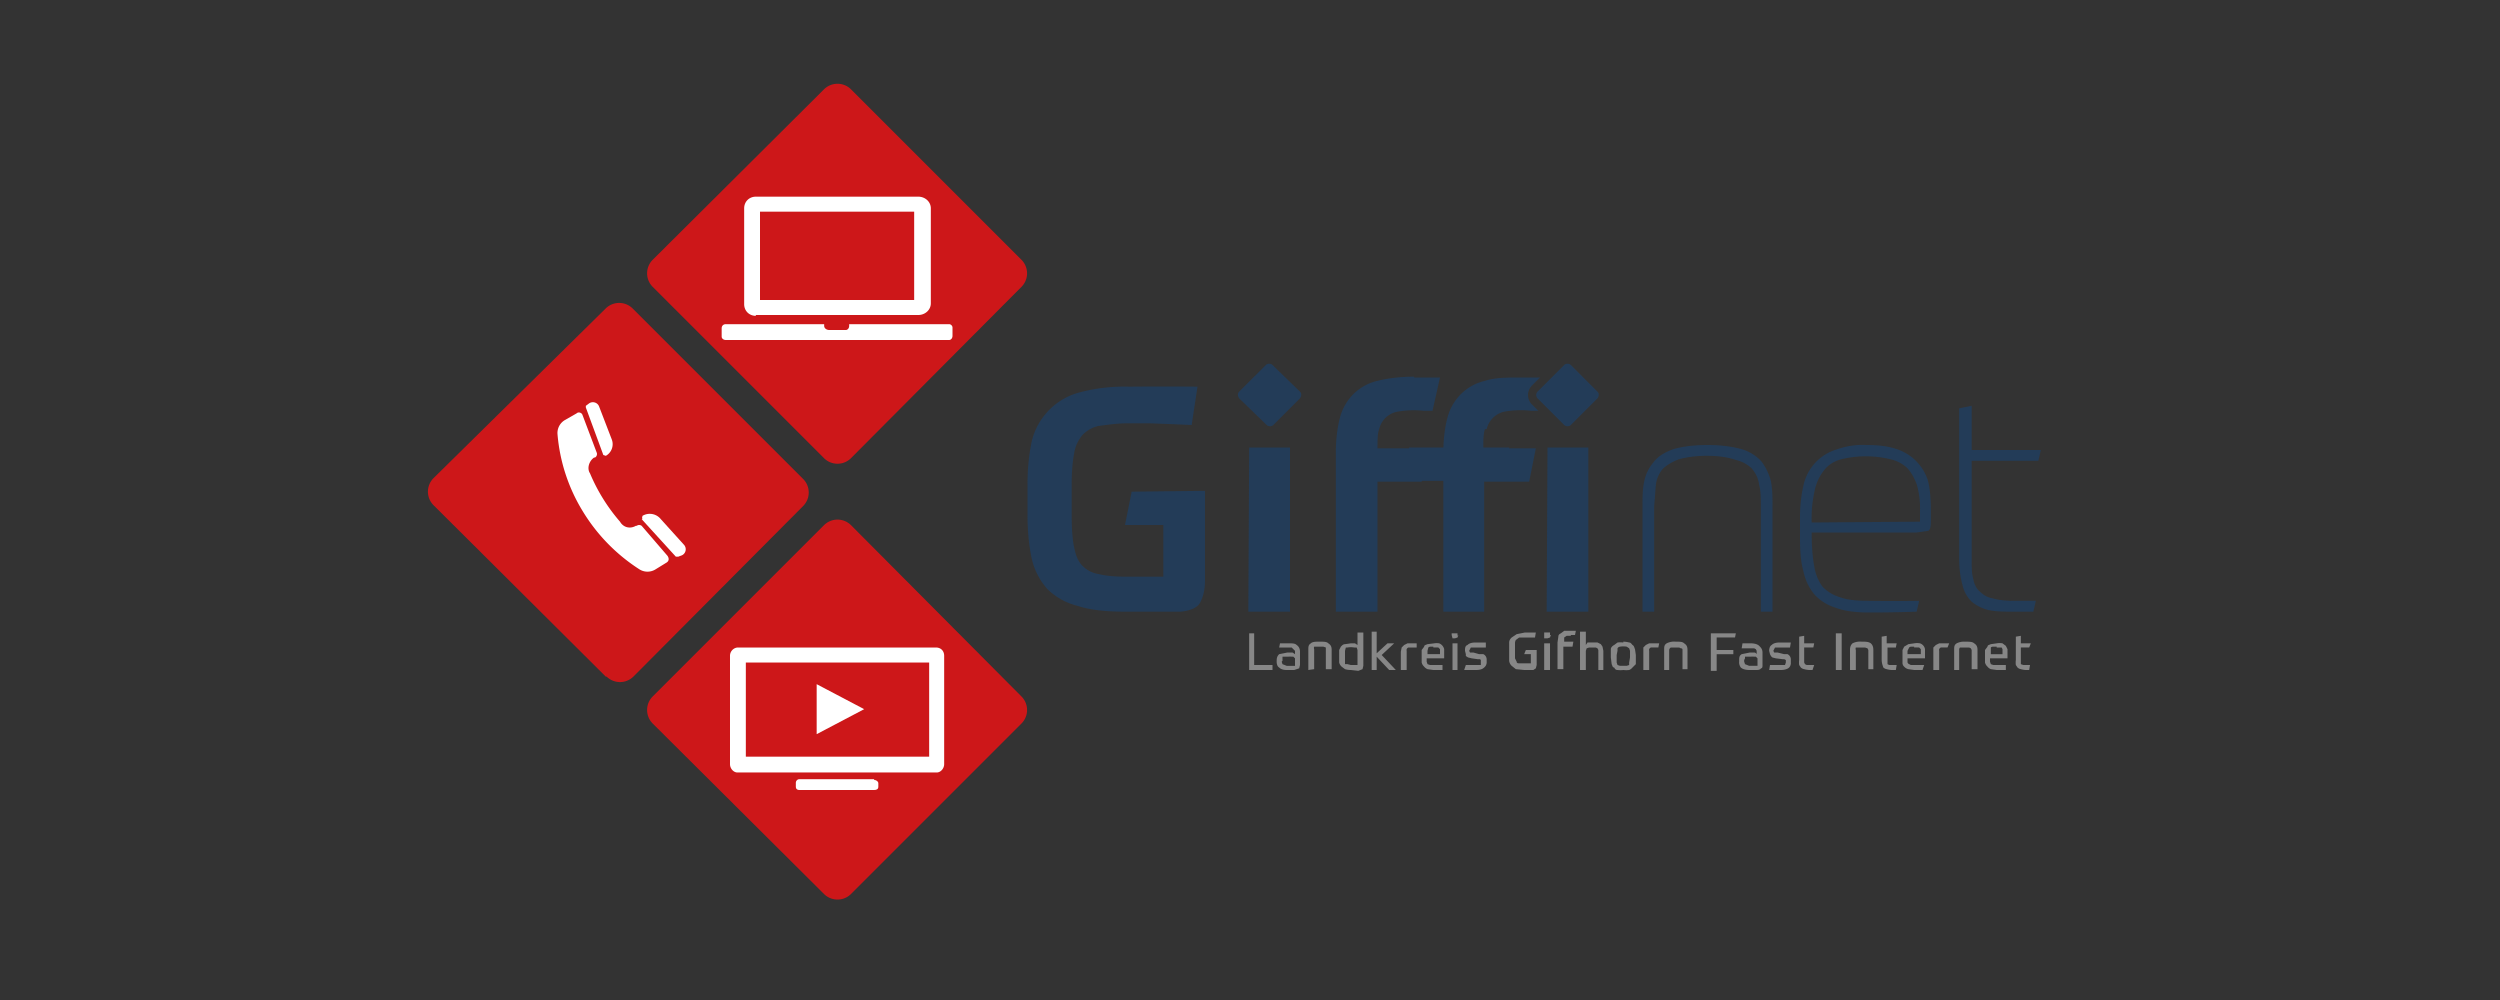 <svg xmlns="http://www.w3.org/2000/svg" xml:space="preserve" width="300" height="120"><rect width="100%" height="100%" fill="#333333" stroke="none"/><defs><style>.st1{fill:#233c58}.st2{fill:#cd1719}.st3{fill:#fff}</style></defs><path fill="#878787" d="M150.5 76v3.8h2.2v.6h-2.8V76zm5.5 3.8-.1.4-.6.2h-.9c-.4 0-.7-.1-.9-.3-.2-.1-.3-.4-.3-.7v-.1c0-.4.1-.6.3-.8l1-.2h.6l.3.2v-.4l-.2-.2-.2-.2h-1.5l.1-.5h1c.5 0 .8 0 1 .2.3.2.4.5.4.8v1.6zm-2.2-.4.1.3.5.2h1V79l-.2-.2h-.2a2.4 2.4 0 0 0-.4 0h-.7v.5zm3.2 1V78c0-.4 0-.6.3-.8.2-.2.6-.2 1-.2.6 0 .9 0 1.1.2.3.2.4.4.4.8v2.3h-.7v-2.6l-.3-.1h-1.1a.4.4 0 0 0 0 .3v2.4zm5.1 0a2.4 2.4 0 0 1-.7-.1l-.4-.3a1 1 0 0 1-.3-.5V78l.2-.4c.2-.2.3-.3.5-.3l.7-.1h.5l.3.2v-1.5h.7v4l-.1.4-.5.2zm.8-.6V78l-.1-.3h-.3a2.3 2.3 0 0 0-.8 0h-.2l-.1.4v1.6h.3l.4.1zm2.3-1.4 1.3-1.2h.8l-1.5 1.4 1.7 1.8h-.8l-1.5-1.6v1.6h-.6v-4.6h.6zm2.9 2v-2.2l.1-.5.3-.3.4-.2h1.1v.5h-1a.4.4 0 0 0-.2.2.4.4 0 0 0 0 .2v2.3h-.8zm3.1-1.4v.4l.1.3.3.1h1.5v.6H172l-.7-.1a1 1 0 0 1-.4-.3 1 1 0 0 1-.3-.5V78l.3-.4c0-.2.2-.2.4-.3l.8-.1a2 2 0 0 1 .6 0 1 1 0 0 1 .6.7V79h-.4zm.8-1.4h-.4a.4.4 0 0 0-.2.1l-.1.4v.4h1.5v-.6l-.2-.2h-.6zm3-1.4-.1.3-.3.1h-.3l-.1-.4V76h.7v.3zm-.7 1h.6v3.2h-.6zm3.2 1.3h.5a.7.7 0 0 1 .4.6v.3a.8.8 0 0 1-.3.7c-.2.2-.5.3-1 .3h-1.4l.2-.6h1.8v-.6l-.1-.1h-.3l-.7-.1-.4-.1a.8.8 0 0 1-.3-.2v-.2l-.1-.4c0-.3 0-.6.3-.7.2-.2.5-.3 1-.3h1.2v.6h-1.8l-.2.4.1.2h.4zm6.9-.5v1.8l-.1.4-.3.2h-1.1l-1-.1-.5-.4a1 1 0 0 1-.3-.6v-2.2c0-.3.2-.5.3-.6l.6-.4 1-.2h1.3l-.1.6h-1.9l-.4.3a.8.8 0 0 0-.1.4V79l.2.4c0 .2.2.2.3.2h1.4v-1.1h-.8l.2-.5zm1.7-1.8-.1.3-.3.1h-.4v-.7h.7v.3zm-.8 1h.7v3.2h-.7zm3.2-.9h-.5l-.3.2v.5h1.1l-.1.6h-1.1v2.7h-.7v-3.2l.1-.7c0-.2.1-.3.3-.4l.4-.3h1.4l-.1.5h-.5zm1.1 4.1v-4.6h.7v1.6l.2-.3h1.2l.4.2.2.3.1.5v2.3h-.6V78l-.1-.2-.2-.1h-.8l-.3.1-.1.3v2.3h-.7zm5.2-3.4a2.8 2.8 0 0 1 .7.1c.2 0 .3.2.4.3.2.1.2.3.3.5l.1.7v1.1l-.4.4a1 1 0 0 1-.4.3 2.8 2.8 0 0 1-.7 0 2.8 2.8 0 0 1-.7 0c-.2 0-.3-.1-.4-.3-.2 0-.2-.2-.3-.4l-.1-.8v-1c0-.2.2-.4.4-.5l.4-.3a2.8 2.8 0 0 1 .7 0zm.8 1.6v-.5l-.1-.3-.3-.2a2.4 2.4 0 0 0-.8 0 .4.4 0 0 0-.3.2v.3l-.1.5v.9l.1.3.3.1h.8l.3-.1v-.3l.1-.6zm1.6 1.8v-2.7l.3-.3.4-.2h1.2l-.1.5h-.9a.4.4 0 0 0-.2.2.4.4 0 0 0 0 .2v2.3h-.7zm2.5 0V78c0-.4 0-.6.3-.8a2 2 0 0 1 1.1-.2c.5 0 .8 0 1 .2.3.2.4.4.4.8v2.3h-.6V78c0-.1 0-.2-.2-.2l-.2-.1h-1a.4.4 0 0 0-.2.3v2.4zm8.6-4.4-.1.5H206V78h2v.5h-2v2h-.7V76h3zm3.2 3.8c0 .2 0 .4-.2.4 0 .1-.2.2-.5.2h-.9c-.4 0-.8-.1-1-.3a1 1 0 0 1-.2-.7v-.1c0-.4 0-.6.3-.8l1-.2h.5c.2 0 .3.2.3.2v-.4l-.1-.2-.2-.1H209l.1-.6h1c.4 0 .8.1 1 .3.2.2.4.4.4.8v1.6zm-2.2-.4.1.3.5.2h1V79l-.2-.2h-.2a2.4 2.4 0 0 0-.4 0h-.7v.2l-.1.2v.1zm4.8-.9h.4a.7.7 0 0 1 .4.6v.4a.8.8 0 0 1-.2.6c-.2.2-.6.3-1 .3h-1.4l.1-.6h1.8l.1-.3v-.3l-.2-.1h-.2l-.8-.1-.4-.1a.8.8 0 0 1-.2-.2l-.1-.2-.1-.4c0-.3.1-.6.3-.7.2-.2.5-.3 1-.3h1.3l-.1.6H213l-.2.4.1.2h.4zm1.8-2.1.6-.1v.9h1.2l-.1.5h-1.1v1.8l.1.2.2.1h.9l-.2.6h-.4a2.8 2.8 0 0 1-.6-.1.8.8 0 0 1-.4-.2l-.2-.3a2.4 2.4 0 0 1 0-.6zm5.1-.4v4.4h-.7V76zm1 4.4V78c0-.4.1-.6.3-.8a2 2 0 0 1 1.1-.2c.5 0 .8 0 1.1.2.2.2.3.4.3.8v2.3h-.6V78l-.1-.2-.3-.1h-1.1a.4.4 0 0 0 0 .3v2.4zm3.8-4 .6-.1v.9h1.2l-.1.5h-1v2l.2.1h.9l-.1.6h-.5a2.8 2.8 0 0 1-.6-.1.8.8 0 0 1-.4-.2l-.1-.3a2.4 2.4 0 0 1-.1-.6zm3.1 2.6v.4c0 .1 0 .2.2.3l.2.1h1.6l-.2.6h-1l-.7-.1a1 1 0 0 1-.5-.3.6.6 0 0 1-.2-.5V78l.2-.4.5-.3.7-.1a2 2 0 0 1 .7 0 .9.9 0 0 1 .6.7V79h-.4zm.8-1.4h-.4a.4.4 0 0 0-.2.1l-.2.4v.4h1.6v-.6l-.2-.2h-.2a2.4 2.4 0 0 0-.4 0zm2.3 2.8v-2.7l.3-.3.4-.2h1.2l-.2.5h-.8a.4.4 0 0 0-.2.2.4.4 0 0 0 0 .2v2.3h-.7zm2.5 0V78c0-.4 0-.6.3-.8a2 2 0 0 1 1-.2c.5 0 .9 0 1.1.2.3.2.4.4.4.8v2.3h-.7V78l-.1-.2-.2-.1h-1.1a.4.4 0 0 0-.1.3v2.4zm4.3-1.4v.4l.1.3.3.1h1.5v.6h-1.1l-.7-.1a1 1 0 0 1-.4-.3 1 1 0 0 1-.3-.5V78l.3-.4c0-.2.2-.2.4-.3l.7-.1a2 2 0 0 1 .7 0l.4.3.2.4V79h-.4zm.8-1.4h-.4a.4.4 0 0 0-.3.1v.8h1.4v-.6l-.1-.2h-.6zm2.3-1.2.6-.1v.9h1.2l-.2.5h-1v2l.3.1h.8l-.1.6h-.4a2.8 2.8 0 0 1-.6-.1.8.8 0 0 1-.4-.2l-.2-.3a2.4 2.4 0 0 1 0-.6z"/><path d="M144.6 58.9v10.8c0 1.2-.3 2.2-.7 2.8-.4.5-1.2.8-2.2.9H135c-2.3 0-4.2-.2-5.7-.7a7.8 7.8 0 0 1-3.6-2 8.2 8.2 0 0 1-1.9-3.7c-.3-1.4-.5-3.2-.5-5.2v-3.7c0-2 .2-3.6.5-5.1a8 8 0 0 1 2-3.7 8 8 0 0 1 3.7-2.2 21 21 0 0 1 6-.7 440 440 0 0 1 8.2 0L143 51a451.5 451.5 0 0 0-5-.2h-2.7c-1.4 0-2.5.2-3.4.3a3.8 3.8 0 0 0-2 1.1 4.4 4.4 0 0 0-1 2.2c-.2 1-.3 2.3-.3 3.8v3.6c0 1.6.1 3 .3 3.9.2 1 .5 1.7 1 2.2a3.5 3.5 0 0 0 2 1c.8.2 1.9.3 3.1.3h4.6V63H135l.8-4zm5.3-5.2h4.9v19.7h-5zm19.8-8.5c-1.7 0-3.2.2-4.4.5a6 6 0 0 0-2.9 1.6 6.2 6.2 0 0 0-1.6 2.8c-.3 1.1-.5 2.6-.5 4.2v19.1h5V57.8h5.3l.8-4h-6.1c0-1 0-1.8.2-2.3a2.8 2.8 0 0 1 .8-1.4 2.8 2.8 0 0 1 1.4-.7 11.4 11.4 0 0 1 3.2-.1h1l.9-4h-3.1zm16 8.5h4.9v19.7h-5zm19.2 1a13 13 0 0 0-3.4.4c-.8.3-1.5.7-2 1.2a3.7 3.7 0 0 0-.8 1.9l-.2 2.6v12.6h-1.4V60.8c0-1.1 0-2.1.2-3a5 5 0 0 1 1.1-2.3c.5-.7 1.3-1.2 2.4-1.6 1-.3 2.4-.5 4.1-.5 1.7 0 3 .2 4.1.5a5.2 5.2 0 0 1 2.4 1.5 7 7 0 0 1 1.1 2.3c.2 1 .2 2 .2 3v12.7h-1.4V60.8c0-1 0-1.9-.2-2.6-.1-.8-.4-1.4-.9-2a4 4 0 0 0-1.9-1c-.8-.3-2-.5-3.4-.5zm12.5 9.3c0 1.5.1 2.8.3 3.9a5.6 5.6 0 0 0 1 2.5c.6.6 1.2 1 2.2 1.3.8.3 2 .4 3.3.4a208 208 0 0 0 6.1 0l-.3 1.3a153 153 0 0 1-5.8.1c-1.6 0-3-.2-4-.6a5.6 5.6 0 0 1-2.5-1.6 6.4 6.4 0 0 1-1.3-2.8c-.3-1-.4-2.4-.4-3.9v-2.5c0-1.7.2-3 .5-4.2a5.8 5.8 0 0 1 4-4 9 9 0 0 1 3.4-.5c1.3 0 2.4.1 3.4.4a6 6 0 0 1 2.4 1.3 6 6 0 0 1 1.6 2.4c.3 1 .4 2.3.4 3.8v1c0 .7 0 1.2-.3 1.4l-1.4.2h-12.6zm13-1.4v-1.3a10 10 0 0 0-.4-3.2c-.3-.8-.7-1.5-1.2-2a4.4 4.4 0 0 0-2-1 12.4 12.4 0 0 0-5.8 0c-.8.2-1.5.6-2 1.2a5.6 5.6 0 0 0-1.2 2.4 15 15 0 0 0-.4 4zm4.7-13.6 1.5-.3V54h8.3l-.3 1.3h-8v11.8c0 1 0 1.7.2 2.4.1.6.4 1.2.8 1.5.4.4.9.7 1.5.8.7.2 1.5.3 2.6.3h2.6l-.3 1.3h-2.4c-1.1 0-2.1 0-3-.2a5 5 0 0 1-2-1 4 4 0 0 1-1.1-2c-.2-.7-.4-1.8-.4-3.1V48.9zM152 51l-3.3-3.2c-.2-.3-.2-.6 0-.8l3.2-3.2c.2-.2.6-.2.8 0L156 47c.2.2.2.5 0 .8l-3.2 3.2c-.2.2-.6.2-.8 0zm35.7 0-3.2-3.2a.6.6 0 0 1 0-.8l3.2-3.2c.2-.2.6-.2.8 0l3.2 3.2c.2.2.2.5 0 .8l-3.2 3.2c-.2.2-.6.2-.8 0z" class="st1"/><path d="M178.4 51.5a2.8 2.8 0 0 1 .8-1.4 2.8 2.8 0 0 1 1.3-.7 11.4 11.4 0 0 1 3.3-.1h.8l-.8-.8a1.6 1.6 0 0 1 0-2.2l1-1h-2.2c-1.7 0-3.2 0-4.4.4a6 6 0 0 0-2.9 1.6 6.2 6.2 0 0 0-1.6 2.8c-.3 1.1-.5 2.6-.5 4.2v19.1h4.9V57.8h5.4l.8-4H178c0-1 0-1.8.2-2.3z" class="st1"/><path d="M98.9 55 78.3 34.4a2.3 2.3 0 0 1 0-3.2l20.6-20.5a2.3 2.3 0 0 1 3.2 0l20.5 20.5a2.3 2.3 0 0 1 0 3.2L102.1 55a2.3 2.3 0 0 1-3.2 0zM72.7 81.2 52 60.6a2.3 2.3 0 0 1 0-3.2L72.7 37a2.3 2.3 0 0 1 3.2 0l20.5 20.5a2.3 2.3 0 0 1 0 3.2L76 81.2a2.3 2.3 0 0 1-3.2 0zM98.9 107.3 78.3 86.8a2.3 2.3 0 0 1 0-3.2L98.9 63a2.3 2.3 0 0 1 3.2 0l20.5 20.6a2.3 2.3 0 0 1 0 3.2l-20.5 20.5a2.3 2.3 0 0 1-3.2 0z" class="st2"/><path d="M91.2 25.4h18.5V36H91.2zm-.5 12.4h19.5c.8 0 1.5-.6 1.5-1.4V25c0-.8-.7-1.4-1.5-1.4H90.7c-.8 0-1.4.6-1.4 1.4v11.5c0 .8.6 1.4 1.4 1.4m23.2 1h-12v.2c0 .3-.2.5-.4.5h-2c-.3 0-.6-.2-.6-.5v-.2H87.1c-.3 0-.5.2-.5.5v1c0 .2.2.4.5.4h26.8c.2 0 .4-.2.4-.5v-1c0-.2-.2-.4-.4-.4M69.9 61.3a21.6 21.6 0 0 0 6.8 7c.6.4 1.4.4 2 0l1.3-.8c.3-.2.3-.5.1-.8L77 63.1a.5.5 0 0 0-.6 0h-.1c-.7.4-1.5.2-1.9-.5a21.6 21.6 0 0 1-3.6-5.8c-.4-.6-.1-1.5.5-1.9h.1c.2-.1.3-.4.2-.6l-1.7-4.5c-.1-.3-.5-.4-.7-.2l-1.4.8a1.8 1.8 0 0 0-.9 1.7 21 21 0 0 0 3 9.2" class="st3"/><path d="m77 62.3 4.1 4.5h.3l.5-.2a.8.8 0 0 0 .2-1.2l-2.8-3.1a1.7 1.7 0 0 0-2.2-.4c0 .1-.1.2 0 .4m-4.7-7.7-2.1-5.7v-.2l.4-.3a.8.8 0 0 1 1.2.4l1.5 3.9a1.6 1.6 0 0 1-.7 2l-.3-.1M111.5 90.8h-22V79.5h22zm.9-13.1H88.5a1 1 0 0 0-.9 1v13c0 .5.4 1 .9 1h23.9c.5 0 .9-.5.9-1v-13c0-.6-.4-1-1-1" class="st3"/><path d="m98 88.1 5.7-3-5.7-3v6m6.9 5.4h-9c-.2 0-.4.2-.4.4v.5c0 .3.2.4.4.4h9c.3 0 .5-.1.5-.4V94c0-.2-.2-.4-.5-.4" class="st3"/><path d="M169.1 53.7h12v4h-12z" class="st1"/></svg>